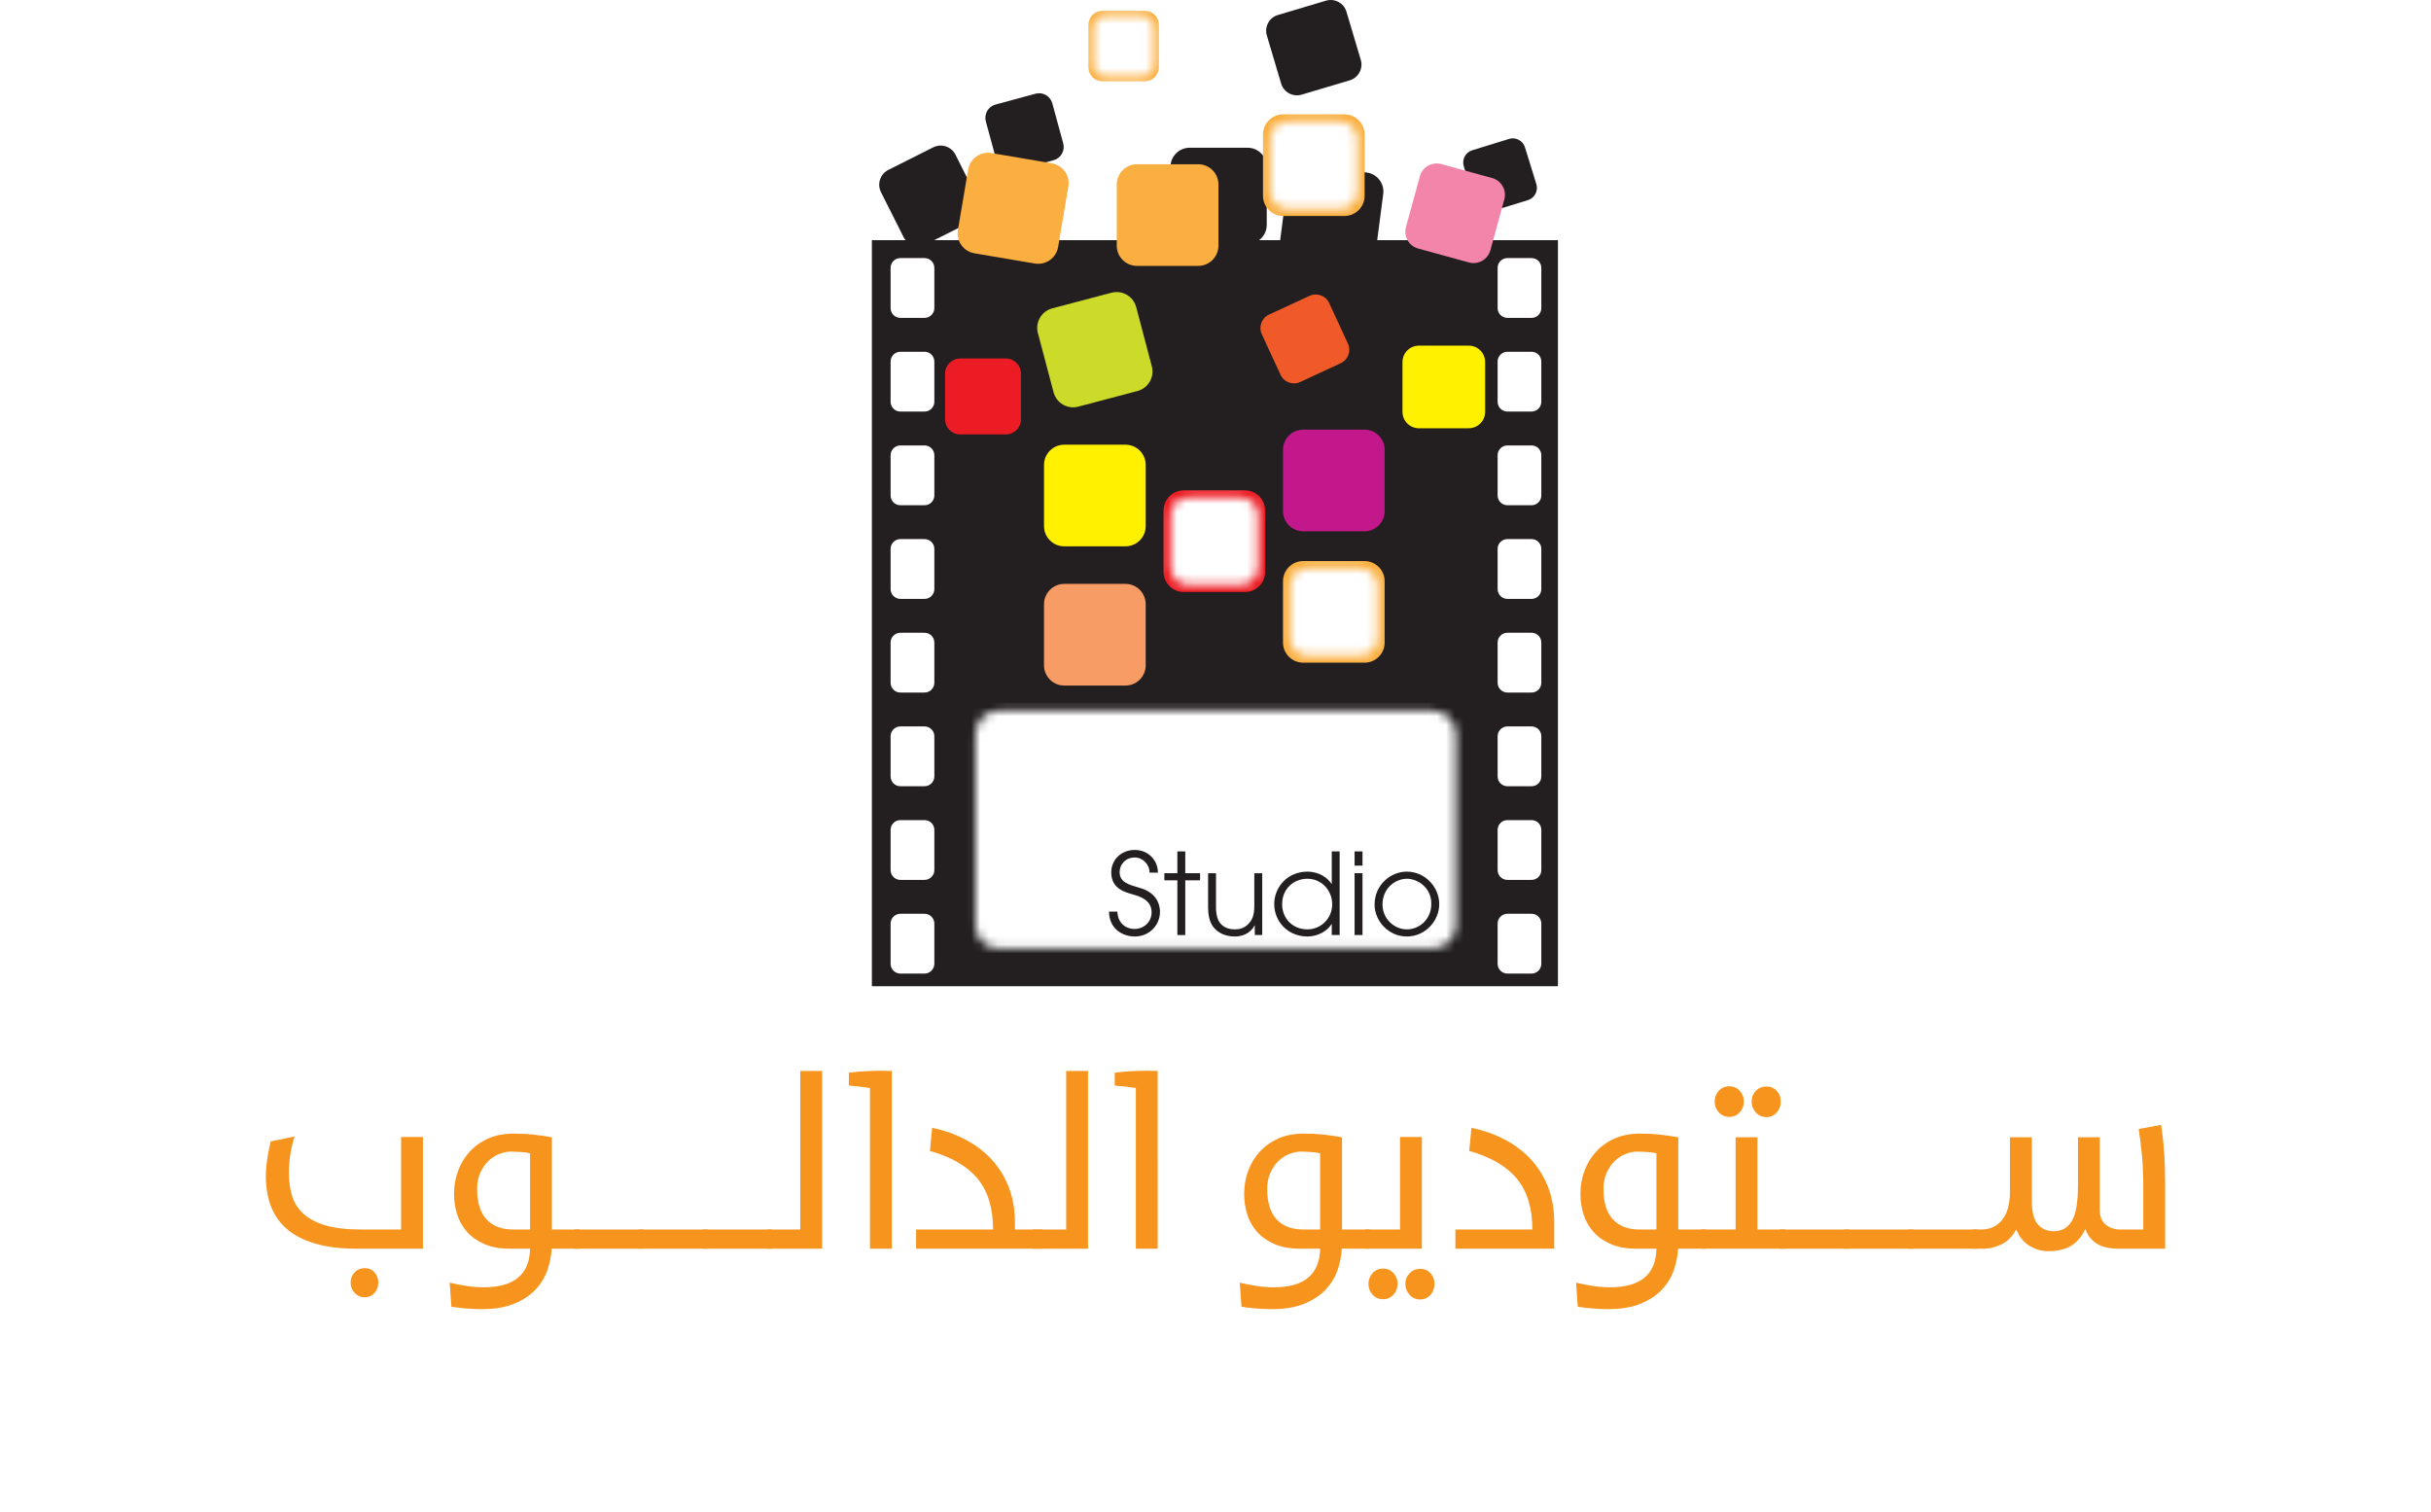<?xml version="1.0" encoding="UTF-8"?> <!-- Generator: Adobe Illustrator 24.1.2, SVG Export Plug-In . SVG Version: 6.00 Build 0) --> <svg xmlns="http://www.w3.org/2000/svg" xmlns:xlink="http://www.w3.org/1999/xlink" width="500" height="311" version="1.1" id="Layer_1" x="0px" y="0px" viewBox="0 0 216 171.965" style="enable-background:new 0 0 216 171.965;" xml:space="preserve"> <style type="text/css"> .st0{fill:#F7941D;} .st1{fill:#FFFFFF;} .st2{fill:#231F20;} .st3{fill:#FAAF40;} .st4{filter:url(#Adobe_OpacityMaskFilter);} .st5{fill:url(#SVGID_2_);} .st6{mask:url(#SVGID_1_);fill:#FFFFFF;} .st7{fill:#F285A9;} .st8{fill:#EC1C24;} .st9{fill:#CCDB29;} .st10{fill:#F05A28;} .st11{fill:#FFF100;} .st12{fill:#C3178C;} .st13{fill:#F79C65;} .st14{filter:url(#Adobe_OpacityMaskFilter_1_);} .st15{mask:url(#SVGID_3_);fill:#FAAF40;} .st16{filter:url(#Adobe_OpacityMaskFilter_2_);} .st17{fill:url(#SVGID_5_);} .st18{mask:url(#SVGID_4_);fill:#FFFFFF;} .st19{filter:url(#Adobe_OpacityMaskFilter_3_);} .st20{fill:url(#SVGID_7_);} .st21{mask:url(#SVGID_6_);fill:#FFFFFF;} .st22{filter:url(#Adobe_OpacityMaskFilter_4_);} .st23{fill:url(#SVGID_9_);} .st24{mask:url(#SVGID_8_);fill:#FFFFFF;} .st25{filter:url(#Adobe_OpacityMaskFilter_5_);} .st26{fill:url(#SVGID_11_);} .st27{mask:url(#SVGID_10_);fill:#FFFFFF;} </style> <g> <g> <path class="st0" d="M5.565,141.425c-1.316-0.395-2.385-0.953-3.204-1.67c-0.819-0.718-1.418-1.583-1.795-2.596 c-0.378-1.012-0.566-2.144-0.566-3.396c0-0.589,0.054-1.247,0.165-1.975c0.111-0.727,0.24-1.385,0.387-1.974l2.706-0.553 c-0.212,0.702-0.37,1.38-0.477,2.036c-0.106,0.655-0.159,1.371-0.159,2.145c0,0.942,0.119,1.801,0.358,2.575 c0.239,0.775,0.665,1.449,1.281,2.02c0.615,0.573,1.456,1.016,2.522,1.329c1.066,0.314,2.425,0.471,4.078,0.471h4.519v-10.521 h2.485v12.703h-7.511C8.479,142.02,6.881,141.822,5.565,141.425z M11.24,147.542c-0.46,0-0.842-0.165-1.146-0.496 c-0.304-0.332-0.456-0.728-0.456-1.188c0-0.441,0.152-0.824,0.456-1.146c0.304-0.322,0.685-0.483,1.146-0.483 c0.46,0,0.833,0.161,1.118,0.483c0.286,0.322,0.428,0.705,0.428,1.146c0,0.46-0.142,0.857-0.428,1.188 C12.073,147.376,11.7,147.542,11.24,147.542z"></path> <path class="st0" d="M24.522,148.895c-0.535,0-1.127-0.027-1.781-0.082c-0.654-0.056-1.201-0.12-1.643-0.194l-0.193-2.734 c0.625,0.147,1.266,0.272,1.919,0.373c0.653,0.101,1.302,0.152,1.947,0.152c3.461,0,5.219-1.464,5.274-4.391h-2.264 c-1.16,0-2.144-0.179-2.955-0.537c-0.811-0.358-1.468-0.827-1.975-1.406c-0.506-0.578-0.874-1.24-1.104-1.983 c-0.23-0.744-0.346-1.512-0.346-2.302c0-0.918,0.153-1.792,0.456-2.618c0.304-0.827,0.745-1.557,1.325-2.191 c0.581-0.632,1.289-1.134,2.126-1.501c0.837-0.368,1.79-0.551,2.858-0.551c0.828,0,1.574,0.037,2.236,0.11 c0.663,0.073,1.371,0.175,2.127,0.304v10.494h3.148v2.182h-3.176c-0.037,0.791-0.193,1.592-0.47,2.402 c-0.276,0.809-0.717,1.547-1.325,2.209c-0.608,0.663-1.418,1.206-2.43,1.63C27.265,148.683,26.014,148.895,24.522,148.895z M30.045,139.838v-8.671c-0.148-0.036-0.322-0.068-0.525-0.096c-0.203-0.027-0.41-0.046-0.622-0.056 c-0.212-0.009-0.41-0.019-0.594-0.027c-0.184-0.009-0.331-0.015-0.442-0.015c-0.405,0-0.837,0.089-1.297,0.264 c-0.461,0.176-0.875,0.439-1.243,0.789c-0.369,0.351-0.677,0.795-0.925,1.33c-0.249,0.535-0.372,1.164-0.372,1.883 c0,1.514,0.354,2.66,1.063,3.436c0.708,0.775,1.726,1.163,3.051,1.163H30.045z"></path> <path class="st0" d="M35.127,139.838h7.842v2.182h-7.842V139.838z"></path> <path class="st0" d="M42.417,139.838h7.842v2.182h-7.842V139.838z"></path> <path class="st0" d="M49.706,139.838h7.842v2.182h-7.842V139.838z"></path> <path class="st0" d="M56.997,139.838h3.783v-18.032h2.485v20.214h-6.268V139.838z"></path> <path class="st0" d="M71.19,142.02h-2.485v-18.281c-0.332-0.054-0.713-0.105-1.145-0.151c-0.433-0.045-0.852-0.087-1.257-0.125 v-1.463c0.699-0.092,1.486-0.157,2.361-0.194c0.875-0.037,1.716-0.037,2.526,0V142.02z"></path> <path class="st0" d="M73.952,139.838h8.753c0-2.417-0.579-4.336-1.739-5.757c-1.161-1.421-2.974-2.482-5.44-3.183l0.249-2.63 c1.399,0.295,2.679,0.753,3.839,1.37c1.16,0.618,2.154,1.384,2.982,2.298c0.828,0.914,1.468,1.964,1.919,3.155 c0.451,1.191,0.677,2.525,0.677,3.999v0.748h3.147v2.182H73.952V139.838z"></path> <path class="st0" d="M87.234,139.838h3.783v-18.032h2.486v20.214h-6.269V139.838z"></path> <path class="st0" d="M101.427,142.02h-2.485v-18.281c-0.332-0.054-0.713-0.105-1.146-0.151c-0.433-0.045-0.852-0.087-1.257-0.125 v-1.463c0.699-0.092,1.486-0.157,2.361-0.194c0.874-0.037,1.717-0.037,2.526,0V142.02z"></path> <path class="st0" d="M114.378,148.895c-0.535,0-1.128-0.027-1.781-0.082c-0.654-0.056-1.201-0.12-1.643-0.194l-0.193-2.734 c0.626,0.147,1.265,0.272,1.919,0.373c0.654,0.101,1.303,0.152,1.947,0.152c3.461,0,5.219-1.464,5.274-4.391h-2.265 c-1.159,0-2.144-0.179-2.954-0.537s-1.468-0.827-1.974-1.406c-0.507-0.578-0.875-1.24-1.106-1.983 c-0.23-0.744-0.344-1.512-0.344-2.302c0-0.918,0.152-1.792,0.456-2.618c0.303-0.827,0.746-1.557,1.326-2.191 c0.58-0.632,1.288-1.134,2.126-1.501c0.837-0.368,1.789-0.551,2.858-0.551c0.828,0,1.574,0.037,2.237,0.11 c0.663,0.073,1.371,0.175,2.126,0.304v10.494h3.148v2.182h-3.175c-0.037,0.791-0.193,1.592-0.468,2.402 c-0.277,0.809-0.719,1.547-1.326,2.209c-0.607,0.663-1.418,1.206-2.43,1.63C117.121,148.683,115.87,148.895,114.378,148.895z M119.901,139.838v-8.671c-0.147-0.036-0.323-0.068-0.525-0.096c-0.203-0.027-0.41-0.046-0.622-0.056 c-0.212-0.009-0.41-0.019-0.594-0.027c-0.185-0.009-0.332-0.015-0.442-0.015c-0.405,0-0.837,0.089-1.298,0.264 c-0.46,0.176-0.875,0.439-1.243,0.789c-0.368,0.351-0.677,0.795-0.925,1.33c-0.249,0.535-0.373,1.164-0.373,1.883 c0,1.514,0.354,2.66,1.063,3.436c0.709,0.775,1.726,1.163,3.051,1.163H119.901z"></path> <path class="st0" d="M125.065,139.838h3.921v-10.521h2.485v12.703h-6.406V139.838z M127.052,147.763 c-0.478,0-0.874-0.171-1.187-0.511c-0.313-0.342-0.469-0.751-0.469-1.229c0-0.48,0.156-0.889,0.469-1.23 c0.313-0.34,0.709-0.511,1.187-0.511c0.479,0,0.875,0.17,1.188,0.511c0.313,0.341,0.469,0.75,0.469,1.23 c0,0.478-0.156,0.887-0.469,1.229C127.927,147.593,127.531,147.763,127.052,147.763z M131.278,147.79 c-0.479,0-0.88-0.175-1.201-0.524c-0.323-0.35-0.483-0.764-0.483-1.242c0-0.48,0.16-0.885,0.483-1.215 c0.322-0.332,0.722-0.498,1.201-0.498c0.478,0,0.869,0.167,1.173,0.498c0.304,0.33,0.457,0.735,0.457,1.215 c0,0.478-0.153,0.892-0.457,1.242C132.147,147.616,131.757,147.79,131.278,147.79z"></path> <path class="st0" d="M135.282,139.838h8.754c0-2.417-0.58-4.336-1.74-5.757c-1.16-1.421-2.973-2.482-5.44-3.183l0.249-2.63 c1.399,0.294,2.678,0.75,3.839,1.367c1.16,0.617,2.154,1.38,2.982,2.291c0.828,0.911,1.468,1.961,1.919,3.148 c0.451,1.188,0.677,2.518,0.677,3.991v2.954h-11.24V139.838z"></path> <path class="st0" d="M152.624,148.895c-0.535,0-1.128-0.027-1.781-0.082c-0.653-0.056-1.202-0.12-1.643-0.194l-0.194-2.734 c0.626,0.147,1.266,0.272,1.919,0.373c0.653,0.101,1.302,0.152,1.947,0.152c3.46,0,5.219-1.464,5.274-4.391h-2.264 c-1.16,0-2.145-0.179-2.954-0.537c-0.811-0.358-1.468-0.827-1.975-1.406c-0.507-0.578-0.875-1.24-1.105-1.983 c-0.23-0.744-0.345-1.512-0.345-2.302c0-0.918,0.151-1.792,0.455-2.618c0.304-0.827,0.747-1.557,1.326-2.191 c0.58-0.632,1.288-1.134,2.126-1.501c0.838-0.368,1.791-0.551,2.858-0.551c0.829,0,1.574,0.037,2.237,0.11 c0.663,0.073,1.371,0.175,2.127,0.304v10.494h3.148v2.182h-3.176c-0.036,0.791-0.193,1.592-0.469,2.402 c-0.276,0.809-0.718,1.547-1.326,2.209c-0.607,0.663-1.418,1.206-2.429,1.63C155.366,148.683,154.115,148.895,152.624,148.895z M158.146,139.838v-8.671c-0.147-0.036-0.322-0.068-0.524-0.096c-0.202-0.027-0.41-0.046-0.622-0.056 c-0.212-0.009-0.41-0.019-0.593-0.027c-0.185-0.009-0.332-0.015-0.443-0.015c-0.405,0-0.837,0.089-1.298,0.264 c-0.46,0.176-0.875,0.439-1.243,0.789c-0.368,0.351-0.677,0.795-0.926,1.33c-0.248,0.535-0.372,1.164-0.372,1.883 c0,1.514,0.354,2.66,1.063,3.436c0.708,0.775,1.726,1.163,3.051,1.163H158.146z"></path> <path class="st0" d="M163.228,139.838h3.922v-10.494h2.485v10.494h3.148v2.182h-9.554V139.838z M166.431,127.024 c-0.479,0-0.875-0.17-1.187-0.511c-0.313-0.34-0.47-0.75-0.47-1.229c0-0.479,0.156-0.888,0.47-1.229 c0.312-0.34,0.708-0.51,1.187-0.51c0.479,0,0.874,0.17,1.187,0.51c0.313,0.342,0.47,0.75,0.47,1.229 c0,0.479-0.157,0.889-0.47,1.229C167.305,126.855,166.91,127.024,166.431,127.024z M170.656,127.052 c-0.479,0-0.88-0.175-1.201-0.525c-0.322-0.35-0.484-0.764-0.484-1.243c0-0.479,0.161-0.884,0.484-1.215 c0.322-0.332,0.722-0.497,1.201-0.497c0.478,0,0.87,0.165,1.173,0.497c0.304,0.332,0.456,0.736,0.456,1.215 c0,0.479-0.152,0.893-0.456,1.243C171.526,126.877,171.135,127.052,170.656,127.052z"></path> <path class="st0" d="M172.229,139.838h7.842v2.182h-7.842V139.838z"></path> <path class="st0" d="M179.519,139.838h7.842v2.182h-7.842V139.838z"></path> <path class="st0" d="M186.81,139.838h7.842v2.182h-7.842V139.838z"></path> <path class="st0" d="M202.661,142.296c-0.736,0-1.44-0.207-2.112-0.621c-0.673-0.415-1.164-1.036-1.478-1.864 c-0.423,0.792-0.975,1.357-1.657,1.698c-0.681,0.34-1.363,0.511-2.044,0.511h-1.27v-2.182h0.995c0.994,0,1.785-0.368,2.374-1.104 c0.59-0.736,0.884-1.813,0.884-3.232v-6.158h2.485v7.208c0,1.27,0.226,2.167,0.677,2.692c0.45,0.525,1.063,0.787,1.836,0.787 c0.902,0,1.584-0.391,2.044-1.174c0.46-0.781,0.69-2.121,0.69-4.018v-5.495h2.485v8.339c0,0.682,0.221,1.211,0.663,1.588 c0.443,0.378,1.012,0.567,1.713,0.567h2.568v-4.871c0-1.329-0.052-2.528-0.153-3.599c-0.101-1.07-0.225-2.057-0.373-2.962 l2.541-0.47c0.147,0.847,0.262,1.841,0.344,2.983c0.084,1.142,0.125,2.319,0.125,3.534v7.567h-5.247 c-1.05,0-1.878-0.183-2.486-0.553c-0.608-0.367-1.058-0.929-1.353-1.684c-0.332,0.772-0.833,1.385-1.505,1.836 C204.737,142.07,203.82,142.296,202.661,142.296z"></path> </g> <g> <path class="st1" d="M15.451,151.173h5.965c2.512,0,4.997,0.608,6.654,1.685c3.589,2.237,4.639,6.13,4.639,8.587 c0,1.905-0.746,5.992-4.639,8.478c-1.658,1.076-4.143,1.684-6.654,1.684h-5.965V151.173z M17.494,169.756h2.955 c1.85,0,4.666,0,7.013-1.657c1.242-1.049,3.203-3.175,3.203-6.737c0-2.706-1.354-5.219-3.479-6.766 c-1.823-1.187-3.729-1.574-6.737-1.574h-2.955V169.756z"></path> <path class="st1" d="M51.099,171.606h-1.933v-2.65h-0.055c-1.656,2.485-4.308,3.009-5.881,3.009c-4.75,0-8.119-3.616-8.119-7.953 c0-4.03,3.176-7.896,8.119-7.896c1.629,0,4.28,0.524,5.881,3.036h0.055v-2.65h1.933V171.606z M43.231,170.227 c3.258,0,6.047-2.624,6.047-6.159c0-3.314-2.568-6.212-6.047-6.212c-3.315,0-6.187,2.402-6.187,6.24 C37.044,167.465,39.53,170.227,43.231,170.227z"></path> <path class="st1" d="M54.608,151.173h1.933v20.433h-1.933V151.173z"></path> <path class="st1" d="M67.365,156.116c4.473,0,7.926,3.782,7.926,7.925c0,4.114-3.397,7.924-7.926,7.924 c-4.418,0-7.869-3.727-7.869-7.813C59.496,159.374,63.39,156.116,67.365,156.116z M67.393,170.227c2.926,0,5.965-2.32,5.965-6.27 c0-3.975-3.37-6.102-5.965-6.102c-2.761,0-5.964,2.264-5.964,6.268C61.429,167.631,64.273,170.227,67.393,170.227z"></path> <path class="st1" d="M85.452,156.116c4.474,0,7.926,3.782,7.926,7.925c0,4.114-3.397,7.924-7.926,7.924 c-4.418,0-7.869-3.727-7.869-7.813C77.583,159.374,81.477,156.116,85.452,156.116z M85.48,170.227c2.928,0,5.964-2.32,5.964-6.27 c0-3.975-3.368-6.102-5.964-6.102c-2.761,0-5.964,2.264-5.964,6.268C79.516,167.631,82.36,170.227,85.48,170.227z"></path> <path class="st1" d="M96.388,151.173h1.933v7.98h0.056c1.712-2.457,4.253-3.036,5.882-3.036c4.942,0,8.118,3.866,8.118,7.896 c0,4.336-3.369,7.953-8.118,7.953c-1.574,0-4.197-0.552-5.882-3.009h-0.056v2.65h-1.933V151.173z M104.259,157.855 c-3.48,0-6.048,2.898-6.048,6.212c0,3.535,2.789,6.159,6.048,6.159c3.699,0,6.185-2.762,6.185-6.132 C110.444,160.258,107.572,157.855,104.259,157.855z"></path> <path class="st1" d="M123.644,165.891c0.11,2.568,1.739,4.225,4.253,4.225c2.153,0,4.113-1.657,4.113-4.058 c0-3.149-3.174-3.949-4.556-4.364c-1.85-0.551-5.301-1.325-5.301-5.383c0-3.176,2.513-5.496,5.744-5.496 c3.34,0,5.66,2.568,5.66,5.55h-2.043c0-2.071-1.684-3.7-3.617-3.7c-2.347,0-3.701,1.795-3.701,3.562 c0,2.486,2.181,3.065,4.859,3.838c5.026,1.353,4.999,5.302,4.999,5.909c0,3.147-2.54,5.991-6.157,5.991 c-2.652,0-6.214-1.574-6.296-6.074H123.644z"></path> <path class="st1" d="M138.307,158.243h-3.176v-1.74h3.176v-5.329h1.933v5.329h3.618v1.74h-3.618v13.364h-1.933V158.243z"></path> <path class="st1" d="M159.044,171.606h-1.822v-2.347h-0.056c-0.551,1.132-2.016,2.705-4.832,2.705 c-2.982,0-4.529-1.435-5.192-2.263c-1.076-1.326-1.325-3.258-1.325-4.861v-8.339h1.933v8.312c0,1.905,0.415,3.148,1.077,3.975 c1.05,1.188,2.457,1.437,3.507,1.437c1.077,0,2.236-0.249,3.203-1.216c0.884-0.884,1.574-1.877,1.574-4.527v-7.981h1.933V171.606z "></path> <path class="st1" d="M177.96,171.606h-1.933v-2.65h-0.056c-1.602,2.401-4.281,3.009-5.882,3.009c-4.749,0-8.118-3.616-8.118-7.953 c0-4.03,3.175-7.896,8.118-7.896c1.658,0,4.253,0.607,5.882,2.982h0.056v-7.925h1.933V171.606z M170.09,170.227 c3.259,0,6.048-2.624,6.048-6.159c0-3.314-2.568-6.212-6.048-6.212c-3.313,0-6.184,2.402-6.184,6.24 C163.905,167.465,166.391,170.227,170.09,170.227z"></path> <path class="st1" d="M181.606,151.173h1.933v3.479h-1.933V151.173z M181.606,156.502h1.933v15.104h-1.933V156.502z"></path> <path class="st1" d="M194.363,156.116c4.473,0,7.925,3.782,7.925,7.925c0,4.114-3.397,7.924-7.925,7.924 c-4.418,0-7.87-3.727-7.87-7.813C186.494,159.374,190.387,156.116,194.363,156.116z M194.391,170.227 c2.927,0,5.965-2.32,5.965-6.27c0-3.975-3.37-6.102-5.965-6.102c-2.761,0-5.964,2.264-5.964,6.268 C188.427,167.631,191.271,170.227,194.391,170.227z"></path> </g> <g> <g> <image style="overflow:visible;opacity:0.25;" width="181" height="195" transform="matrix(0.48 0 0 0.48 69.253 32.355)"> </image> <g> <g> <path class="st2" d="M68.921,27.312v84.856h78.023V27.312H68.921z M76.025,109.614c0,0.615-0.5,1.114-1.114,1.114h-2.75 c-0.611,0-1.111-0.499-1.111-1.114v-4.576c0-0.613,0.5-1.111,1.111-1.111h2.75c0.614,0,1.114,0.498,1.114,1.111V109.614z M76.025,98.961c0,0.613-0.5,1.112-1.114,1.112h-2.75c-0.611,0-1.111-0.499-1.111-1.112v-4.576c0-0.617,0.5-1.111,1.111-1.111 h2.75c0.614,0,1.114,0.494,1.114,1.111V98.961z M76.025,88.308c0,0.614-0.5,1.113-1.114,1.113h-2.75 c-0.611,0-1.111-0.499-1.111-1.113V83.73c0-0.611,0.5-1.111,1.111-1.111h2.75c0.614,0,1.114,0.5,1.114,1.111V88.308z M76.025,77.655c0,0.612-0.5,1.111-1.114,1.111h-2.75c-0.611,0-1.111-0.498-1.111-1.111v-4.577c0-0.615,0.5-1.112,1.111-1.112 h2.75c0.614,0,1.114,0.497,1.114,1.112V77.655z M76.025,67.002c0,0.612-0.5,1.113-1.114,1.113h-2.75 c-0.611,0-1.111-0.501-1.111-1.113v-4.576c0-0.617,0.5-1.113,1.111-1.113h2.75c0.614,0,1.114,0.496,1.114,1.113V67.002z M76.025,56.349c0,0.614-0.5,1.113-1.114,1.113h-2.75c-0.611,0-1.111-0.499-1.111-1.113v-4.577c0-0.615,0.5-1.111,1.111-1.111 h2.75c0.614,0,1.114,0.496,1.114,1.111V56.349z M76.025,45.697c0,0.613-0.5,1.11-1.114,1.11h-2.75 c-0.611,0-1.111-0.498-1.111-1.11v-4.578c0-0.615,0.5-1.111,1.111-1.111h2.75c0.614,0,1.114,0.496,1.114,1.111V45.697z M76.025,35.043c0,0.613-0.5,1.111-1.114,1.111h-2.75c-0.611,0-1.111-0.498-1.111-1.111v-4.578c0-0.615,0.5-1.113,1.111-1.113 h2.75c0.614,0,1.114,0.498,1.114,1.113V35.043z M145.054,109.614c0,0.615-0.494,1.114-1.109,1.114h-2.749 c-0.611,0-1.111-0.499-1.111-1.114v-4.576c0-0.613,0.5-1.111,1.111-1.111h2.749c0.615,0,1.109,0.498,1.109,1.111V109.614z M145.054,98.961c0,0.613-0.494,1.112-1.109,1.112h-2.749c-0.611,0-1.111-0.499-1.111-1.112v-4.576 c0-0.617,0.5-1.111,1.111-1.111h2.749c0.615,0,1.109,0.494,1.109,1.111V98.961z M145.054,88.308 c0,0.614-0.494,1.113-1.109,1.113h-2.749c-0.611,0-1.111-0.499-1.111-1.113V83.73c0-0.611,0.5-1.111,1.111-1.111h2.749 c0.615,0,1.109,0.5,1.109,1.111V88.308z M145.054,77.655c0,0.612-0.494,1.111-1.109,1.111h-2.749 c-0.611,0-1.111-0.498-1.111-1.111v-4.577c0-0.615,0.5-1.112,1.111-1.112h2.749c0.615,0,1.109,0.497,1.109,1.112V77.655z M145.054,67.002c0,0.612-0.494,1.113-1.109,1.113h-2.749c-0.611,0-1.111-0.501-1.111-1.113v-4.576 c0-0.617,0.5-1.113,1.111-1.113h2.749c0.615,0,1.109,0.496,1.109,1.113V67.002z M145.054,56.349 c0,0.614-0.494,1.113-1.109,1.113h-2.749c-0.611,0-1.111-0.499-1.111-1.113v-4.577c0-0.615,0.5-1.111,1.111-1.111h2.749 c0.615,0,1.109,0.496,1.109,1.111V56.349z M145.054,45.697c0,0.613-0.494,1.11-1.109,1.11h-2.749 c-0.611,0-1.111-0.498-1.111-1.11v-4.578c0-0.615,0.5-1.111,1.111-1.111h2.749c0.615,0,1.109,0.496,1.109,1.111V45.697z M145.054,35.043c0,0.613-0.494,1.111-1.109,1.111h-2.749c-0.611,0-1.111-0.498-1.111-1.111v-4.578 c0-0.615,0.5-1.113,1.111-1.113h2.749c0.615,0,1.109,0.498,1.109,1.113V35.043z"></path> </g> </g> </g> <path class="st3" d="M101.56,7.649c0,0.883-0.715,1.595-1.595,1.595h-4.825c-0.878,0-1.594-0.713-1.594-1.595V2.824 c0-0.881,0.715-1.594,1.594-1.594h4.825c0.88,0,1.595,0.713,1.595,1.594V7.649z"></path> <path class="st2" d="M80.995,22.698c0.464,0.929,0.091,2.065-0.837,2.532l-5.105,2.567c-0.929,0.466-2.064,0.093-2.53-0.838 l-2.565-5.101c-0.47-0.932-0.095-2.067,0.836-2.534l5.104-2.565c0.93-0.47,2.064-0.094,2.531,0.838L80.995,22.698z"></path> <path class="st2" d="M90.683,16.308c0.222,0.832-0.267,1.688-1.096,1.915l-4.556,1.235c-0.833,0.227-1.688-0.266-1.911-1.096 l-1.24-4.554c-0.225-0.832,0.265-1.687,1.097-1.915l4.556-1.235c0.829-0.226,1.685,0.266,1.909,1.098L90.683,16.308z"></path> <path class="st2" d="M113.828,25.572c0,1.204-0.973,2.18-2.177,2.18h-6.593c-1.202,0-2.177-0.977-2.177-2.18V18.98 c0-1.203,0.975-2.178,2.177-2.178h6.593c1.204,0,2.177,0.975,2.177,2.178V25.572z"></path> <path class="st2" d="M126.222,28.602c-0.151,1.192-1.244,2.035-2.439,1.878l-6.537-0.849c-1.194-0.156-2.03-1.25-1.877-2.441 l0.851-6.537c0.155-1.194,1.246-2.036,2.437-1.88l6.543,0.851c1.189,0.156,2.032,1.248,1.875,2.44L126.222,28.602z"></path> <path class="st2" d="M144.493,20.951c0.23,0.763-0.197,1.575-0.96,1.811l-4.195,1.291c-0.763,0.238-1.575-0.193-1.811-0.958 l-1.293-4.194c-0.234-0.764,0.197-1.575,0.958-1.809l4.196-1.293c0.763-0.234,1.572,0.193,1.808,0.958L144.493,20.951z"></path> <path class="st2" d="M124.521,6.802c0.299,0.995-0.27,2.043-1.263,2.338l-5.459,1.625c-0.995,0.294-2.043-0.273-2.336-1.267 L113.84,4.04c-0.298-0.997,0.267-2.041,1.265-2.338l5.456-1.623c0.994-0.297,2.043,0.27,2.336,1.267L124.521,6.802z"></path> <path class="st3" d="M90.103,28.086c-0.21,1.256-1.4,2.097-2.652,1.885l-6.865-1.163c-1.253-0.212-2.092-1.398-1.881-2.65 l1.163-6.866c0.211-1.25,1.398-2.095,2.648-1.885l6.866,1.166c1.252,0.211,2.095,1.396,1.885,2.65L90.103,28.086z"></path> <defs> <filter id="Adobe_OpacityMaskFilter" x="93.546" y="1.231" width="8.014" height="8.014"> <feColorMatrix type="matrix" values="1 0 0 0 0 0 1 0 0 0 0 0 1 0 0 0 0 0 1 0"></feColorMatrix> </filter> </defs> <mask maskUnits="userSpaceOnUse" x="93.546" y="1.231" width="8.014" height="8.014" id="SVGID_1_"> <g class="st4"> <linearGradient id="SVGID_2_" gradientUnits="userSpaceOnUse" x1="94.114" y1="5.237" x2="100.992" y2="5.237"> <stop offset="0" style="stop-color:#FFFFFF"></stop> <stop offset="1" style="stop-color:#000000"></stop> </linearGradient> <path class="st5" d="M100.992,7.308c0,0.757-0.615,1.37-1.367,1.37h-4.146c-0.756,0-1.365-0.613-1.365-1.37v-4.14 c0-0.758,0.609-1.371,1.365-1.371h4.146c0.751,0,1.367,0.613,1.367,1.371V7.308z"></path> </g> </mask> <path class="st6" d="M101.56,7.649c0,0.883-0.715,1.595-1.595,1.595h-4.825c-0.878,0-1.594-0.713-1.594-1.595V2.824 c0-0.881,0.715-1.594,1.594-1.594h4.825c0.88,0,1.595,0.713,1.595,1.594V7.649z"></path> <path class="st3" d="M108.333,27.941c0,1.272-1.031,2.299-2.299,2.299h-6.961c-1.27,0-2.303-1.027-2.303-2.299V20.98 c0-1.27,1.033-2.301,2.303-2.301h6.961c1.268,0,2.299,1.031,2.299,2.301V27.941z"></path> <path class="st3" d="M124.961,22.264c0,1.269-1.029,2.299-2.299,2.299h-6.964c-1.266,0-2.296-1.03-2.296-2.299v-6.963 c0-1.27,1.03-2.299,2.296-2.299h6.964c1.27,0,2.299,1.029,2.299,2.299V22.264z"></path> <path class="st7" d="M139.261,28.465c-0.294,1.051-1.378,1.675-2.438,1.385l-5.779-1.586c-1.056-0.29-1.672-1.378-1.384-2.433 l1.585-5.782c0.287-1.055,1.376-1.675,2.432-1.387l5.782,1.586c1.056,0.288,1.677,1.378,1.387,2.433L139.261,28.465z"></path> <path class="st8" d="M85.874,47.689c0,0.947-0.763,1.716-1.718,1.716h-5.195c-0.947,0-1.716-0.769-1.716-1.716v-5.198 c0-0.948,0.769-1.718,1.716-1.718h5.195c0.955,0,1.718,0.77,1.718,1.718V47.689z"></path> <path class="st9" d="M100.758,41.662c0.323,1.225-0.408,2.485-1.636,2.81l-6.732,1.778c-1.224,0.325-2.485-0.409-2.806-1.634 l-1.782-6.731c-0.327-1.23,0.407-2.489,1.636-2.814l6.731-1.777c1.23-0.325,2.488,0.408,2.812,1.638L100.758,41.662z"></path> <path class="st10" d="M123.063,39.081c0.386,0.84,0.022,1.837-0.823,2.229l-4.613,2.138c-0.841,0.388-1.842,0.023-2.23-0.821 l-2.132-4.615c-0.39-0.843-0.026-1.841,0.817-2.229l4.613-2.136c0.844-0.39,1.84-0.024,2.23,0.817L123.063,39.081z"></path> <path class="st11" d="M138.665,46.838c0,1.035-0.836,1.871-1.869,1.871h-5.661c-1.032,0-1.87-0.836-1.87-1.871v-5.661 c0-1.033,0.837-1.866,1.87-1.866h5.661c1.033,0,1.869,0.834,1.869,1.866V46.838z"></path> <path class="st11" d="M100.062,59.839c0,1.268-1.028,2.297-2.298,2.297h-6.967c-1.267,0-2.299-1.029-2.299-2.297v-6.964 c0-1.269,1.032-2.298,2.299-2.298h6.967c1.27,0,2.298,1.029,2.298,2.298V59.839z"></path> <path class="st8" d="M113.65,65.031c0,1.271-1.032,2.302-2.298,2.302h-6.965c-1.267,0-2.297-1.031-2.297-2.302v-6.961 c0-1.268,1.03-2.301,2.297-2.301h6.965c1.266,0,2.298,1.032,2.298,2.301V65.031z"></path> <path class="st12" d="M127.238,58.128c0,1.268-1.031,2.299-2.301,2.299h-6.959c-1.271,0-2.3-1.031-2.3-2.299v-6.965 c0-1.27,1.029-2.299,2.3-2.299h6.959c1.27,0,2.301,1.029,2.301,2.299V58.128z"></path> <g> <image style="overflow:visible;opacity:0.5;" width="50" height="50" transform="matrix(0.48 0 0 0.48 86.352 68.174)"> </image> <g> <path class="st13" d="M100.062,75.671c0,1.271-1.028,2.299-2.298,2.299h-6.967c-1.267,0-2.299-1.029-2.299-2.299v-6.96 c0-1.27,1.032-2.303,2.299-2.303h6.967c1.27,0,2.298,1.033,2.298,2.303V75.671z"></path> </g> </g> <g> <image style="overflow:visible;opacity:0.5;" width="50" height="51" transform="matrix(0.48 0 0 0.48 113.712 65.294)"> </image> <g> <path class="st3" d="M127.238,73.071c0,1.271-1.031,2.299-2.301,2.299h-6.959c-1.271,0-2.3-1.029-2.3-2.299v-6.96 c0-1.273,1.029-2.3,2.3-2.3h6.959c1.27,0,2.301,1.027,2.301,2.3V73.071z"></path> </g> </g> <defs> <filter id="Adobe_OpacityMaskFilter_1_" x="113.402" y="13.002" width="11.559" height="11.561"> <feColorMatrix type="matrix" values="1 0 0 0 0 0 1 0 0 0 0 0 1 0 0 0 0 0 1 0"></feColorMatrix> </filter> </defs> <mask maskUnits="userSpaceOnUse" x="113.402" y="13.002" width="11.559" height="11.561" id="SVGID_3_"> <g class="st14"> </g> </mask> <path class="st15" d="M124.961,22.264c0,1.269-1.029,2.299-2.299,2.299h-6.964c-1.266,0-2.296-1.03-2.296-2.299v-6.963 c0-1.27,1.03-2.299,2.296-2.299h6.964c1.27,0,2.299,1.029,2.299,2.299V22.264z"></path> <defs> <filter id="Adobe_OpacityMaskFilter_2_" x="113.402" y="13.002" width="11.562" height="11.561"> <feColorMatrix type="matrix" values="1 0 0 0 0 0 1 0 0 0 0 0 1 0 0 0 0 0 1 0"></feColorMatrix> </filter> </defs> <mask maskUnits="userSpaceOnUse" x="113.402" y="13.002" width="11.562" height="11.561" id="SVGID_4_"> <g class="st16"> <linearGradient id="SVGID_5_" gradientUnits="userSpaceOnUse" x1="114.22" y1="18.783" x2="124.143" y2="18.783"> <stop offset="0" style="stop-color:#FFFFFF"></stop> <stop offset="1" style="stop-color:#000000"></stop> </linearGradient> <path class="st17" d="M124.143,21.772c0,1.09-0.884,1.976-1.974,1.976h-5.974c-1.094,0-1.975-0.886-1.975-1.976v-5.978 c0-1.09,0.881-1.974,1.975-1.974h5.974c1.09,0,1.974,0.884,1.974,1.974V21.772z"></path> </g> </mask> <path class="st18" d="M124.963,22.264c0,1.269-1.032,2.299-2.302,2.299h-6.964c-1.266,0-2.296-1.03-2.296-2.299v-6.963 c0-1.27,1.03-2.299,2.296-2.299h6.964c1.27,0,2.302,1.029,2.302,2.299V22.264z"></path> <defs> <filter id="Adobe_OpacityMaskFilter_3_" x="115.678" y="63.811" width="11.56" height="11.56"> <feColorMatrix type="matrix" values="1 0 0 0 0 0 1 0 0 0 0 0 1 0 0 0 0 0 1 0"></feColorMatrix> </filter> </defs> <mask maskUnits="userSpaceOnUse" x="115.678" y="63.811" width="11.56" height="11.56" id="SVGID_6_"> <g class="st19"> <linearGradient id="SVGID_7_" gradientUnits="userSpaceOnUse" x1="116.496" y1="69.591" x2="126.42" y2="69.591"> <stop offset="0" style="stop-color:#FFFFFF"></stop> <stop offset="1" style="stop-color:#000000"></stop> </linearGradient> <path class="st20" d="M126.42,72.581c0,1.088-0.885,1.972-1.975,1.972h-5.973c-1.092,0-1.976-0.884-1.976-1.972v-5.976 c0-1.092,0.884-1.977,1.976-1.977h5.973c1.09,0,1.975,0.884,1.975,1.977V72.581z"></path> </g> </mask> <path class="st21" d="M127.238,73.071c0,1.271-1.025,2.299-2.301,2.299h-6.959c-1.271,0-2.3-1.029-2.3-2.299v-6.96 c0-1.273,1.029-2.3,2.3-2.3h6.959c1.276,0,2.301,1.027,2.301,2.3V73.071z"></path> <defs> <filter id="Adobe_OpacityMaskFilter_4_" x="102.09" y="55.77" width="11.56" height="11.563"> <feColorMatrix type="matrix" values="1 0 0 0 0 0 1 0 0 0 0 0 1 0 0 0 0 0 1 0"></feColorMatrix> </filter> </defs> <mask maskUnits="userSpaceOnUse" x="102.09" y="55.77" width="11.56" height="11.563" id="SVGID_8_"> <g class="st22"> <linearGradient id="SVGID_9_" gradientUnits="userSpaceOnUse" x1="102.904" y1="61.551" x2="112.834" y2="61.551"> <stop offset="0" style="stop-color:#FFFFFF"></stop> <stop offset="1" style="stop-color:#000000"></stop> </linearGradient> <path class="st23" d="M112.834,64.539c0,1.09-0.888,1.977-1.977,1.977h-5.976c-1.091,0-1.977-0.887-1.977-1.977v-5.978 c0-1.09,0.886-1.974,1.977-1.974h5.976c1.088,0,1.977,0.884,1.977,1.974V64.539z"></path> </g> </mask> <path class="st24" d="M113.65,65.031c0,1.271-1.032,2.302-2.298,2.302h-6.965c-1.267,0-2.297-1.031-2.297-2.302v-6.961 c0-1.268,1.03-2.301,2.297-2.301h6.965c1.266,0,2.298,1.032,2.298,2.301V65.031z"></path> <defs> <filter id="Adobe_OpacityMaskFilter_5_" x="79.726" y="79.933" width="56.578" height="28.848"> <feColorMatrix type="matrix" values="1 0 0 0 0 0 1 0 0 0 0 0 1 0 0 0 0 0 1 0"></feColorMatrix> </filter> </defs> <mask maskUnits="userSpaceOnUse" x="79.726" y="79.933" width="56.578" height="28.848" id="SVGID_10_"> <g class="st25"> <linearGradient id="SVGID_11_" gradientUnits="userSpaceOnUse" x1="81.82" y1="-356.239" x2="136.485" y2="-356.239" gradientTransform="matrix(-1 0 0 -1 217.169 -261.885)"> <stop offset="0" style="stop-color:#FFFFFF"></stop> <stop offset="1" style="stop-color:#000000"></stop> </linearGradient> <path class="st26" d="M80.684,83.487c0-1.464,1.196-2.661,2.663-2.661h49.339c1.464,0,2.662,1.197,2.662,2.661v21.735 c0,1.464-1.198,2.661-2.662,2.661H83.348c-1.467,0-2.663-1.198-2.663-2.661V83.487z"></path> </g> </mask> <path class="st27" d="M79.726,82.725c0-1.537,1.257-2.792,2.799-2.792h50.984c1.537,0,2.795,1.255,2.795,2.792v23.258 c0,1.537-1.257,2.797-2.795,2.797H82.526c-1.542,0-2.799-1.26-2.799-2.797V82.725z"></path> <g> <path class="st1" d="M82.76,84.844h2.776c1.17,0,2.326,0.283,3.097,0.785c1.672,1.04,2.16,2.853,2.16,3.996 c0,0.887-0.347,2.788-2.16,3.946c-0.771,0.501-1.928,0.784-3.097,0.784H82.76V84.844z M83.711,93.495h1.375 c0.861,0,2.173,0,3.264-0.771c0.579-0.489,1.491-1.478,1.491-3.136c0-1.26-0.629-2.429-1.619-3.149 c-0.849-0.553-1.735-0.733-3.136-0.733h-1.375V93.495z"></path> <path class="st1" d="M99.354,94.356h-0.9v-1.234h-0.026c-0.771,1.157-2.005,1.402-2.737,1.402c-2.211,0-3.779-1.685-3.779-3.702 c0-1.877,1.479-3.675,3.779-3.675c0.758,0,1.992,0.244,2.737,1.413h0.026v-1.234h0.9V94.356z M95.691,93.713 c1.516,0,2.815-1.221,2.815-2.866c0-1.542-1.197-2.892-2.815-2.892c-1.543,0-2.88,1.118-2.88,2.905 C92.811,92.427,93.968,93.713,95.691,93.713z"></path> <path class="st1" d="M100.987,84.844h0.9v9.511h-0.9V84.844z"></path> <path class="st1" d="M106.925,87.146c2.081,0,3.688,1.76,3.688,3.688c0,1.916-1.581,3.69-3.688,3.69 c-2.057,0-3.664-1.736-3.664-3.638C103.262,88.662,105.074,87.146,106.925,87.146z M106.938,93.713 c1.361,0,2.776-1.08,2.776-2.918c0-1.851-1.568-2.84-2.776-2.84c-1.285,0-2.777,1.054-2.777,2.918 C104.161,92.505,105.485,93.713,106.938,93.713z"></path> <path class="st1" d="M115.344,87.146c2.082,0,3.688,1.76,3.688,3.688c0,1.916-1.581,3.69-3.688,3.69 c-2.057,0-3.663-1.736-3.663-3.638C111.681,88.662,113.493,87.146,115.344,87.146z M115.357,93.713 c1.362,0,2.776-1.08,2.776-2.918c0-1.851-1.568-2.84-2.776-2.84c-1.285,0-2.777,1.054-2.777,2.918 C112.58,92.505,113.904,93.713,115.357,93.713z"></path> <path class="st1" d="M120.434,84.844h0.9v3.715h0.026c0.797-1.144,1.979-1.413,2.737-1.413c2.301,0,3.778,1.798,3.778,3.675 c0,2.018-1.568,3.702-3.778,3.702c-0.733,0-1.954-0.258-2.737-1.402h-0.026v1.234h-0.9V84.844z M124.097,87.955 c-1.619,0-2.815,1.35-2.815,2.892c0,1.645,1.298,2.866,2.815,2.866c1.722,0,2.878-1.286,2.878-2.853 C126.976,89.073,125.64,87.955,124.097,87.955z"></path> </g> <g> <path class="st2" d="M96.839,103.683c0.051,1.195,0.809,1.967,1.978,1.967c1.004,0,1.916-0.771,1.916-1.89 c0-1.466-1.478-1.838-2.12-2.031c-0.861-0.257-2.468-0.617-2.468-2.506c0-1.478,1.17-2.557,2.673-2.557 c1.556,0,2.635,1.196,2.635,2.583h-0.951c0-0.963-0.784-1.722-1.684-1.722c-1.092,0-1.722,0.836-1.722,1.659 c0,1.157,1.016,1.427,2.262,1.787c2.339,0.629,2.326,2.467,2.326,2.75c0,1.465-1.182,2.789-2.867,2.789 c-1.233,0-2.891-0.732-2.93-2.828H96.839z"></path> <path class="st2" d="M103.663,100.123h-1.478v-0.81h1.478v-2.48h0.9v2.48h1.683v0.81h-1.683v6.221h-0.9V100.123z"></path> <path class="st2" d="M113.316,106.344h-0.849v-1.093h-0.026c-0.257,0.527-0.938,1.26-2.249,1.26 c-1.388,0-2.108-0.668-2.416-1.053c-0.502-0.618-0.618-1.517-0.618-2.263v-3.882h0.899v3.869c0,0.887,0.193,1.465,0.502,1.851 c0.488,0.552,1.143,0.668,1.632,0.668c0.501,0,1.042-0.116,1.491-0.566c0.411-0.41,0.732-0.874,0.732-2.107v-3.715h0.9V106.344z"></path> <path class="st2" d="M122.12,106.344h-0.899v-1.234h-0.026c-0.746,1.118-1.992,1.401-2.737,1.401 c-2.211,0-3.779-1.684-3.779-3.701c0-1.877,1.479-3.676,3.779-3.676c0.771,0,1.98,0.282,2.737,1.388h0.026v-3.689h0.899V106.344z M118.458,105.701c1.516,0,2.815-1.222,2.815-2.866c0-1.542-1.196-2.892-2.815-2.892c-1.542,0-2.88,1.118-2.88,2.905 C115.578,104.415,116.735,105.701,118.458,105.701z"></path> <path class="st2" d="M123.818,96.833h0.9v1.619h-0.9V96.833z M123.818,99.313h0.9v7.031h-0.9V99.313z"></path> <path class="st2" d="M129.757,99.133c2.081,0,3.688,1.761,3.688,3.689c0,1.915-1.581,3.688-3.688,3.688 c-2.057,0-3.664-1.735-3.664-3.637C126.093,100.65,127.905,99.133,129.757,99.133z M129.769,105.701 c1.362,0,2.776-1.079,2.776-2.918c0-1.851-1.568-2.84-2.776-2.84c-1.285,0-2.777,1.054-2.777,2.918 C126.992,104.493,128.316,105.701,129.769,105.701z"></path> </g> </g> </g> </svg> 